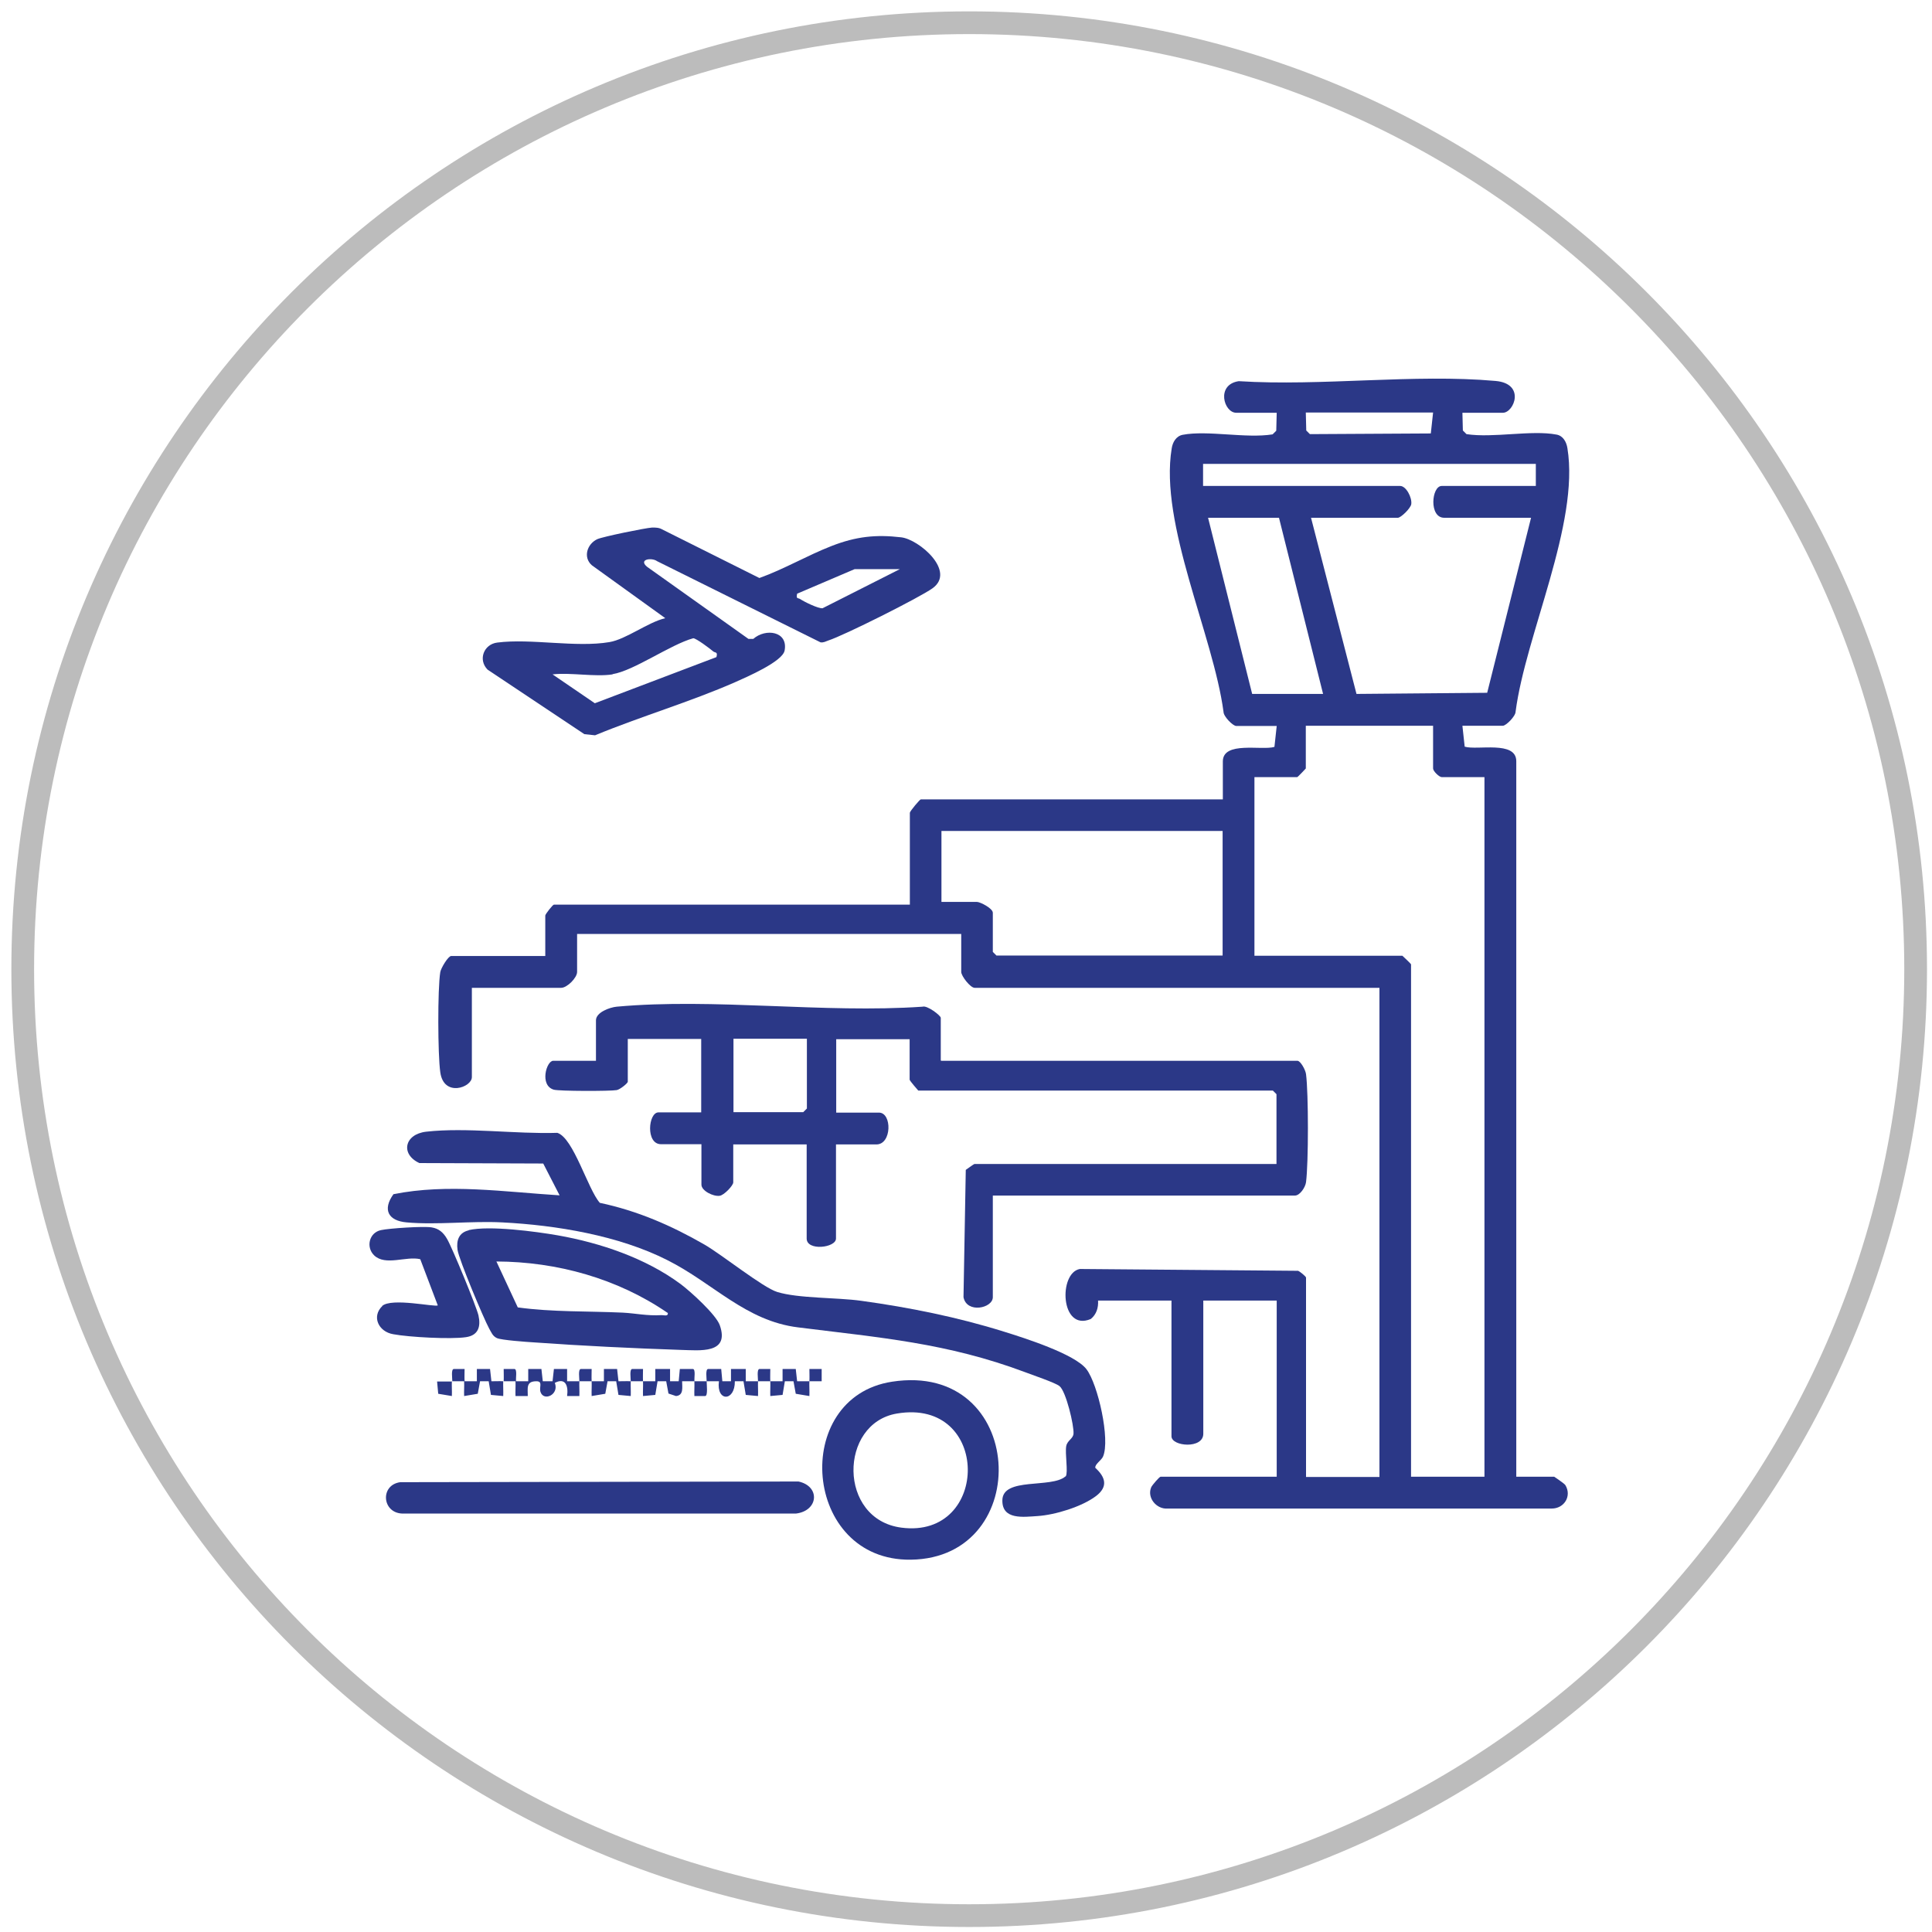 <svg width="85" height="85" viewBox="0 0 85 85" fill="none" xmlns="http://www.w3.org/2000/svg">
<path d="M42.64 84.28C65.637 84.28 84.28 65.637 84.28 42.64C84.28 19.643 65.637 1 42.64 1C19.643 1 1 19.643 1 42.64C1 65.637 19.643 84.28 42.64 84.28Z" stroke="#BCBCBC" stroke-miterlimit="10"/>
<path d="M64.34 18.15L64.36 18.94L64.52 19.1C65.69 19.28 67.38 18.91 68.48 19.12C68.77 19.17 68.92 19.45 68.96 19.72C69.5 23.04 67.12 27.93 66.68 31.31C66.68 31.51 66.26 31.93 66.12 31.93H64.34L64.44 32.85C64.99 33.02 66.71 32.57 66.71 33.49V64.97H68.38C68.38 64.97 68.83 65.27 68.87 65.34C69.16 65.82 68.82 66.37 68.27 66.37H51.37C50.88 66.41 50.45 65.89 50.65 65.43C50.69 65.34 51.01 64.97 51.06 64.97H56.17V57.22H52.94V63.08C52.94 63.76 51.54 63.64 51.54 63.19V57.22H48.31C48.33 57.53 48.24 57.83 47.99 58.03C46.65 58.6 46.56 56 47.51 55.83L57.11 55.91C57.19 55.94 57.46 56.16 57.46 56.21V64.98H60.69V43.46H42.88C42.69 43.46 42.29 42.94 42.29 42.76V41.09H25.39V42.76C25.39 43.02 24.95 43.46 24.69 43.46H20.76V47.39C20.76 47.84 19.52 48.29 19.37 47.17C19.26 46.41 19.25 43.51 19.37 42.77C19.4 42.59 19.72 42.06 19.85 42.06H23.99V40.28C23.99 40.22 24.32 39.8 24.37 39.8H40.03V35.76C40.03 35.69 40.47 35.17 40.51 35.17H53.8V33.5C53.8 32.59 55.52 33.03 56.07 32.86L56.17 31.94H54.39C54.24 31.94 53.83 31.52 53.83 31.32C53.38 27.95 51 23.05 51.55 19.73C51.59 19.46 51.74 19.19 52.03 19.13C53.13 18.92 54.82 19.3 55.99 19.11L56.15 18.95L56.17 18.16H54.39C53.84 18.16 53.49 16.92 54.5 16.77C58.14 17 62.21 16.44 65.8 16.76C67.13 16.88 66.61 18.16 66.12 18.16H64.34V18.15ZM63.05 18.15H57.45L57.47 18.94L57.63 19.1L62.95 19.07L63.05 18.15ZM52.94 21.38H61.6C61.87 21.38 62.13 21.9 62.09 22.18C62.06 22.37 61.63 22.78 61.5 22.78H57.68L59.68 30.53L65.43 30.48L67.36 22.78H63.54C62.86 22.78 62.98 21.38 63.43 21.38H67.57V20.41H52.93V21.38H52.94ZM56.27 22.78H53.15L55.09 30.53H58.21L56.27 22.78ZM63.05 31.93H57.45V33.81C57.45 33.81 57.1 34.19 57.07 34.19H55.19V42.05H61.7C61.7 42.05 62.08 42.4 62.08 42.43V64.97H65.31V34.19H63.43C63.32 34.19 63.05 33.93 63.05 33.81V31.93ZM53.8 36.56H41.42V39.68H42.98C43.12 39.68 43.68 39.96 43.68 40.16V41.88L43.84 42.04H53.79V36.55L53.8 36.56Z" fill="#2B3887"/>
<path d="M41.42 46.67H57.08C57.22 46.67 57.44 47.08 57.46 47.26C57.57 48.1 57.57 51.17 57.46 52.01C57.43 52.24 57.19 52.6 56.97 52.6H43.68V57.07C43.68 57.56 42.53 57.8 42.39 57.07L42.49 51.47C42.49 51.47 42.85 51.21 42.87 51.21H56.16V48.14L56 47.98H40.4C40.4 47.98 40.02 47.55 40.02 47.5V45.72H36.79V48.95H38.67C39.25 48.95 39.24 50.35 38.56 50.35H36.78V54.49C36.78 54.9 35.49 55.05 35.49 54.49V50.35H32.26V52.02C32.26 52.16 31.85 52.59 31.66 52.61C31.38 52.65 30.86 52.39 30.86 52.12V50.34H29.08C28.4 50.34 28.52 48.94 28.97 48.94H30.85V45.71H27.62V47.59C27.62 47.66 27.27 47.94 27.13 47.96C26.85 48.01 24.58 48.01 24.36 47.94C23.73 47.75 24.04 46.67 24.34 46.67H26.22V44.89C26.22 44.54 26.82 44.32 27.13 44.29C31.4 43.9 36.25 44.59 40.59 44.29C40.79 44.22 41.39 44.68 41.39 44.78V46.66L41.42 46.67ZM35.5 45.7H32.27V48.93H35.34L35.5 48.77V45.7Z" fill="#2B3887"/>
<path d="M29.26 27.19L26.04 24.87C25.64 24.52 25.83 23.93 26.28 23.72C26.53 23.61 28.38 23.23 28.69 23.21C28.85 23.21 28.99 23.21 29.13 23.29L33.41 25.43C34.5 25.04 35.51 24.44 36.59 24.02C37.67 23.6 38.54 23.51 39.65 23.64C40.43 23.73 42.07 25.13 41.03 25.88C40.46 26.29 37.13 27.96 36.44 28.18C36.33 28.22 36.23 28.28 36.1 28.26L28.91 24.69C28.68 24.52 28.08 24.6 28.46 24.93L32.93 28.11H33.14C33.68 27.63 34.68 27.77 34.52 28.62C34.43 29.11 32.84 29.79 32.35 30.01C30.37 30.88 28.19 31.52 26.18 32.35L25.71 32.3L21.45 29.46C21.02 29.02 21.29 28.34 21.88 28.27C23.36 28.08 25.34 28.5 26.81 28.25C27.54 28.13 28.5 27.38 29.26 27.2V27.19ZM39.59 25.04H37.6L35.07 26.12C35.02 26.37 35.1 26.29 35.21 26.36C35.39 26.48 36 26.78 36.19 26.76L39.59 25.04ZM26.95 29.67C26.17 29.79 25.12 29.58 24.31 29.67L26.17 30.94L31.52 28.91C31.59 28.66 31.46 28.73 31.38 28.66C31.24 28.54 30.63 28.08 30.5 28.08C29.49 28.36 27.89 29.51 26.95 29.66V29.67Z" fill="#2B3887"/>
<path d="M46.89 64.95C47 64.78 46.85 63.94 46.91 63.62C46.96 63.37 47.21 63.3 47.23 63.08C47.26 62.73 46.9 61.2 46.61 60.98C46.42 60.83 45.41 60.49 45.1 60.37C41.66 59.08 38.7 58.85 35.12 58.4C32.81 58.12 31.39 56.46 29.36 55.44C27.23 54.36 24.47 53.9 22.09 53.78C20.73 53.71 19.22 53.9 17.89 53.78C17.08 53.71 16.82 53.22 17.31 52.54C19.69 52.06 22.21 52.44 24.62 52.59L23.9 51.19L18.45 51.17C17.61 50.78 17.79 49.9 18.75 49.79C20.52 49.59 22.7 49.9 24.52 49.84C25.23 50.06 25.86 52.32 26.39 52.92C28.05 53.27 29.54 53.92 31 54.76C31.76 55.2 33.57 56.65 34.19 56.84C35.12 57.13 36.83 57.08 37.89 57.23C40 57.52 42.14 57.95 44.18 58.59C45.05 58.86 47.29 59.57 47.8 60.24C48.31 60.91 48.85 63.34 48.53 64.08C48.46 64.25 48.16 64.42 48.19 64.58C48.64 64.99 48.76 65.41 48.22 65.82C47.6 66.29 46.42 66.65 45.65 66.7C45.03 66.74 44.08 66.88 44.1 66C44.12 64.98 46.25 65.49 46.87 64.96L46.89 64.95Z" fill="#2B3887"/>
<path d="M20.62 54.12C21.54 53.91 23.56 54.18 24.54 54.35C26.41 54.68 28.4 55.35 29.94 56.49C30.37 56.81 31.51 57.84 31.67 58.31C32.11 59.58 30.78 59.41 29.95 59.39C27.86 59.32 25.58 59.21 23.5 59.06C23.17 59.04 22.05 58.96 21.86 58.87C21.67 58.78 21.62 58.62 21.52 58.45C21.27 57.99 20.19 55.41 20.13 54.99C20.07 54.57 20.19 54.23 20.62 54.13V54.12ZM29.37 57.76C27.17 56.25 24.51 55.51 21.84 55.5L22.78 57.52C24.3 57.73 25.86 57.68 27.39 57.75C27.97 57.78 28.47 57.9 29.11 57.86C29.23 57.86 29.41 57.93 29.38 57.75L29.37 57.76Z" fill="#2B3887"/>
<path d="M39.24 60.79C45.15 59.87 45.55 68.55 40.07 68.62C35.31 68.68 34.77 61.48 39.24 60.79ZM39.46 62.19C36.9 62.62 36.86 66.85 39.66 67.21C43.57 67.72 43.6 61.49 39.46 62.19Z" fill="#2B3887"/>
<path d="M17.61 65.21L35.13 65.18C36.1 65.39 36.01 66.47 35.02 66.59H17.69C16.8 66.55 16.72 65.33 17.61 65.21Z" fill="#2B3887"/>
<path d="M16.81 57.46C17.22 57.08 19.16 57.52 19.26 57.43L18.49 55.4C17.87 55.25 16.96 55.71 16.46 55.23C16.09 54.87 16.24 54.23 16.76 54.12C17.12 54.04 18.65 53.94 18.99 54C19.31 54.05 19.51 54.23 19.67 54.51C19.89 54.88 20.96 57.48 21.05 57.87C21.16 58.36 21.05 58.75 20.5 58.83C19.84 58.93 17.99 58.83 17.3 58.7C16.65 58.59 16.34 57.92 16.82 57.46H16.81Z" fill="#2B3887"/>
<path d="M19.9 60.77C19.9 60.63 19.84 60.25 19.96 60.23H20.44C20.44 60.41 20.43 60.59 20.44 60.77C20.62 60.77 20.8 60.77 20.98 60.77V60.23H21.56L21.62 60.77C21.8 60.77 21.98 60.76 22.16 60.77C22.17 60.59 22.16 60.41 22.16 60.23H22.64C22.76 60.25 22.69 60.63 22.7 60.77C22.88 60.77 23.06 60.77 23.24 60.77V60.23H23.82L23.88 60.77H24.31L24.37 60.23H24.95V60.77C25.13 60.77 25.31 60.77 25.49 60.77C25.49 60.63 25.43 60.25 25.55 60.23H26.03C26.03 60.41 26.02 60.59 26.03 60.77C26.21 60.77 26.39 60.77 26.57 60.77V60.23H27.15L27.21 60.77C27.39 60.77 27.57 60.76 27.75 60.77C27.75 60.63 27.69 60.25 27.81 60.23H28.29C28.29 60.41 28.28 60.59 28.29 60.77C28.47 60.77 28.65 60.77 28.83 60.77V60.23H29.48V60.77H29.86L29.91 60.23H30.49C30.61 60.25 30.54 60.63 30.55 60.77C30.73 60.77 30.91 60.77 31.09 60.77C31.09 60.63 31.03 60.25 31.15 60.23H31.73L31.78 60.77H32.16V60.23H32.81V60.77C32.99 60.77 33.17 60.77 33.35 60.77C33.35 60.63 33.29 60.25 33.41 60.23H33.89C33.89 60.41 33.88 60.59 33.89 60.77C34.07 60.77 34.25 60.77 34.43 60.77V60.23H35.01L35.07 60.77C35.25 60.77 35.43 60.77 35.61 60.77C35.62 60.59 35.61 60.41 35.61 60.23H36.15V60.77C35.97 60.77 35.79 60.77 35.61 60.77C35.6 60.98 35.62 61.2 35.61 61.42L35.01 61.32L34.91 60.77H34.53L34.43 61.37L33.89 61.42C33.88 61.21 33.9 60.99 33.89 60.77C33.71 60.77 33.53 60.77 33.35 60.77C33.34 60.98 33.36 61.2 33.35 61.42L32.81 61.37L32.71 60.77H32.33C32.34 61.67 31.51 61.68 31.63 60.77C31.45 60.77 31.27 60.77 31.09 60.77C31.09 60.92 31.15 61.4 31.03 61.42H30.55C30.54 61.2 30.56 60.99 30.55 60.77C30.37 60.77 30.19 60.77 30.01 60.77C30.01 61.03 30.09 61.39 29.74 61.42L29.41 61.31L29.31 60.77H28.93L28.83 61.37L28.29 61.42C28.28 61.21 28.3 60.99 28.29 60.77C28.11 60.77 27.93 60.77 27.75 60.77C27.74 60.98 27.76 61.2 27.75 61.42L27.21 61.37L27.11 60.77H26.73L26.63 61.32L26.03 61.42C26.02 61.21 26.04 60.99 26.03 60.77C25.85 60.77 25.67 60.77 25.49 60.77C25.48 60.98 25.5 61.2 25.49 61.42H24.95C25.01 60.99 24.89 60.59 24.41 60.84C24.61 61.36 23.92 61.67 23.78 61.24C23.71 61.03 23.9 60.77 23.6 60.77C23.14 60.77 23.22 61.06 23.22 61.42H22.68C22.67 61.21 22.69 60.99 22.68 60.77C22.5 60.77 22.32 60.77 22.14 60.77C22.13 60.98 22.15 61.2 22.14 61.42L21.6 61.37L21.5 60.77H21.12L21.02 61.32L20.42 61.42C20.41 61.21 20.43 60.99 20.42 60.77C20.24 60.77 20.06 60.77 19.88 60.77C19.87 60.98 19.89 61.2 19.88 61.42L19.28 61.32L19.23 60.78C19.44 60.78 19.66 60.78 19.88 60.78L19.9 60.77Z" fill="#2B3887"/>
</svg>
